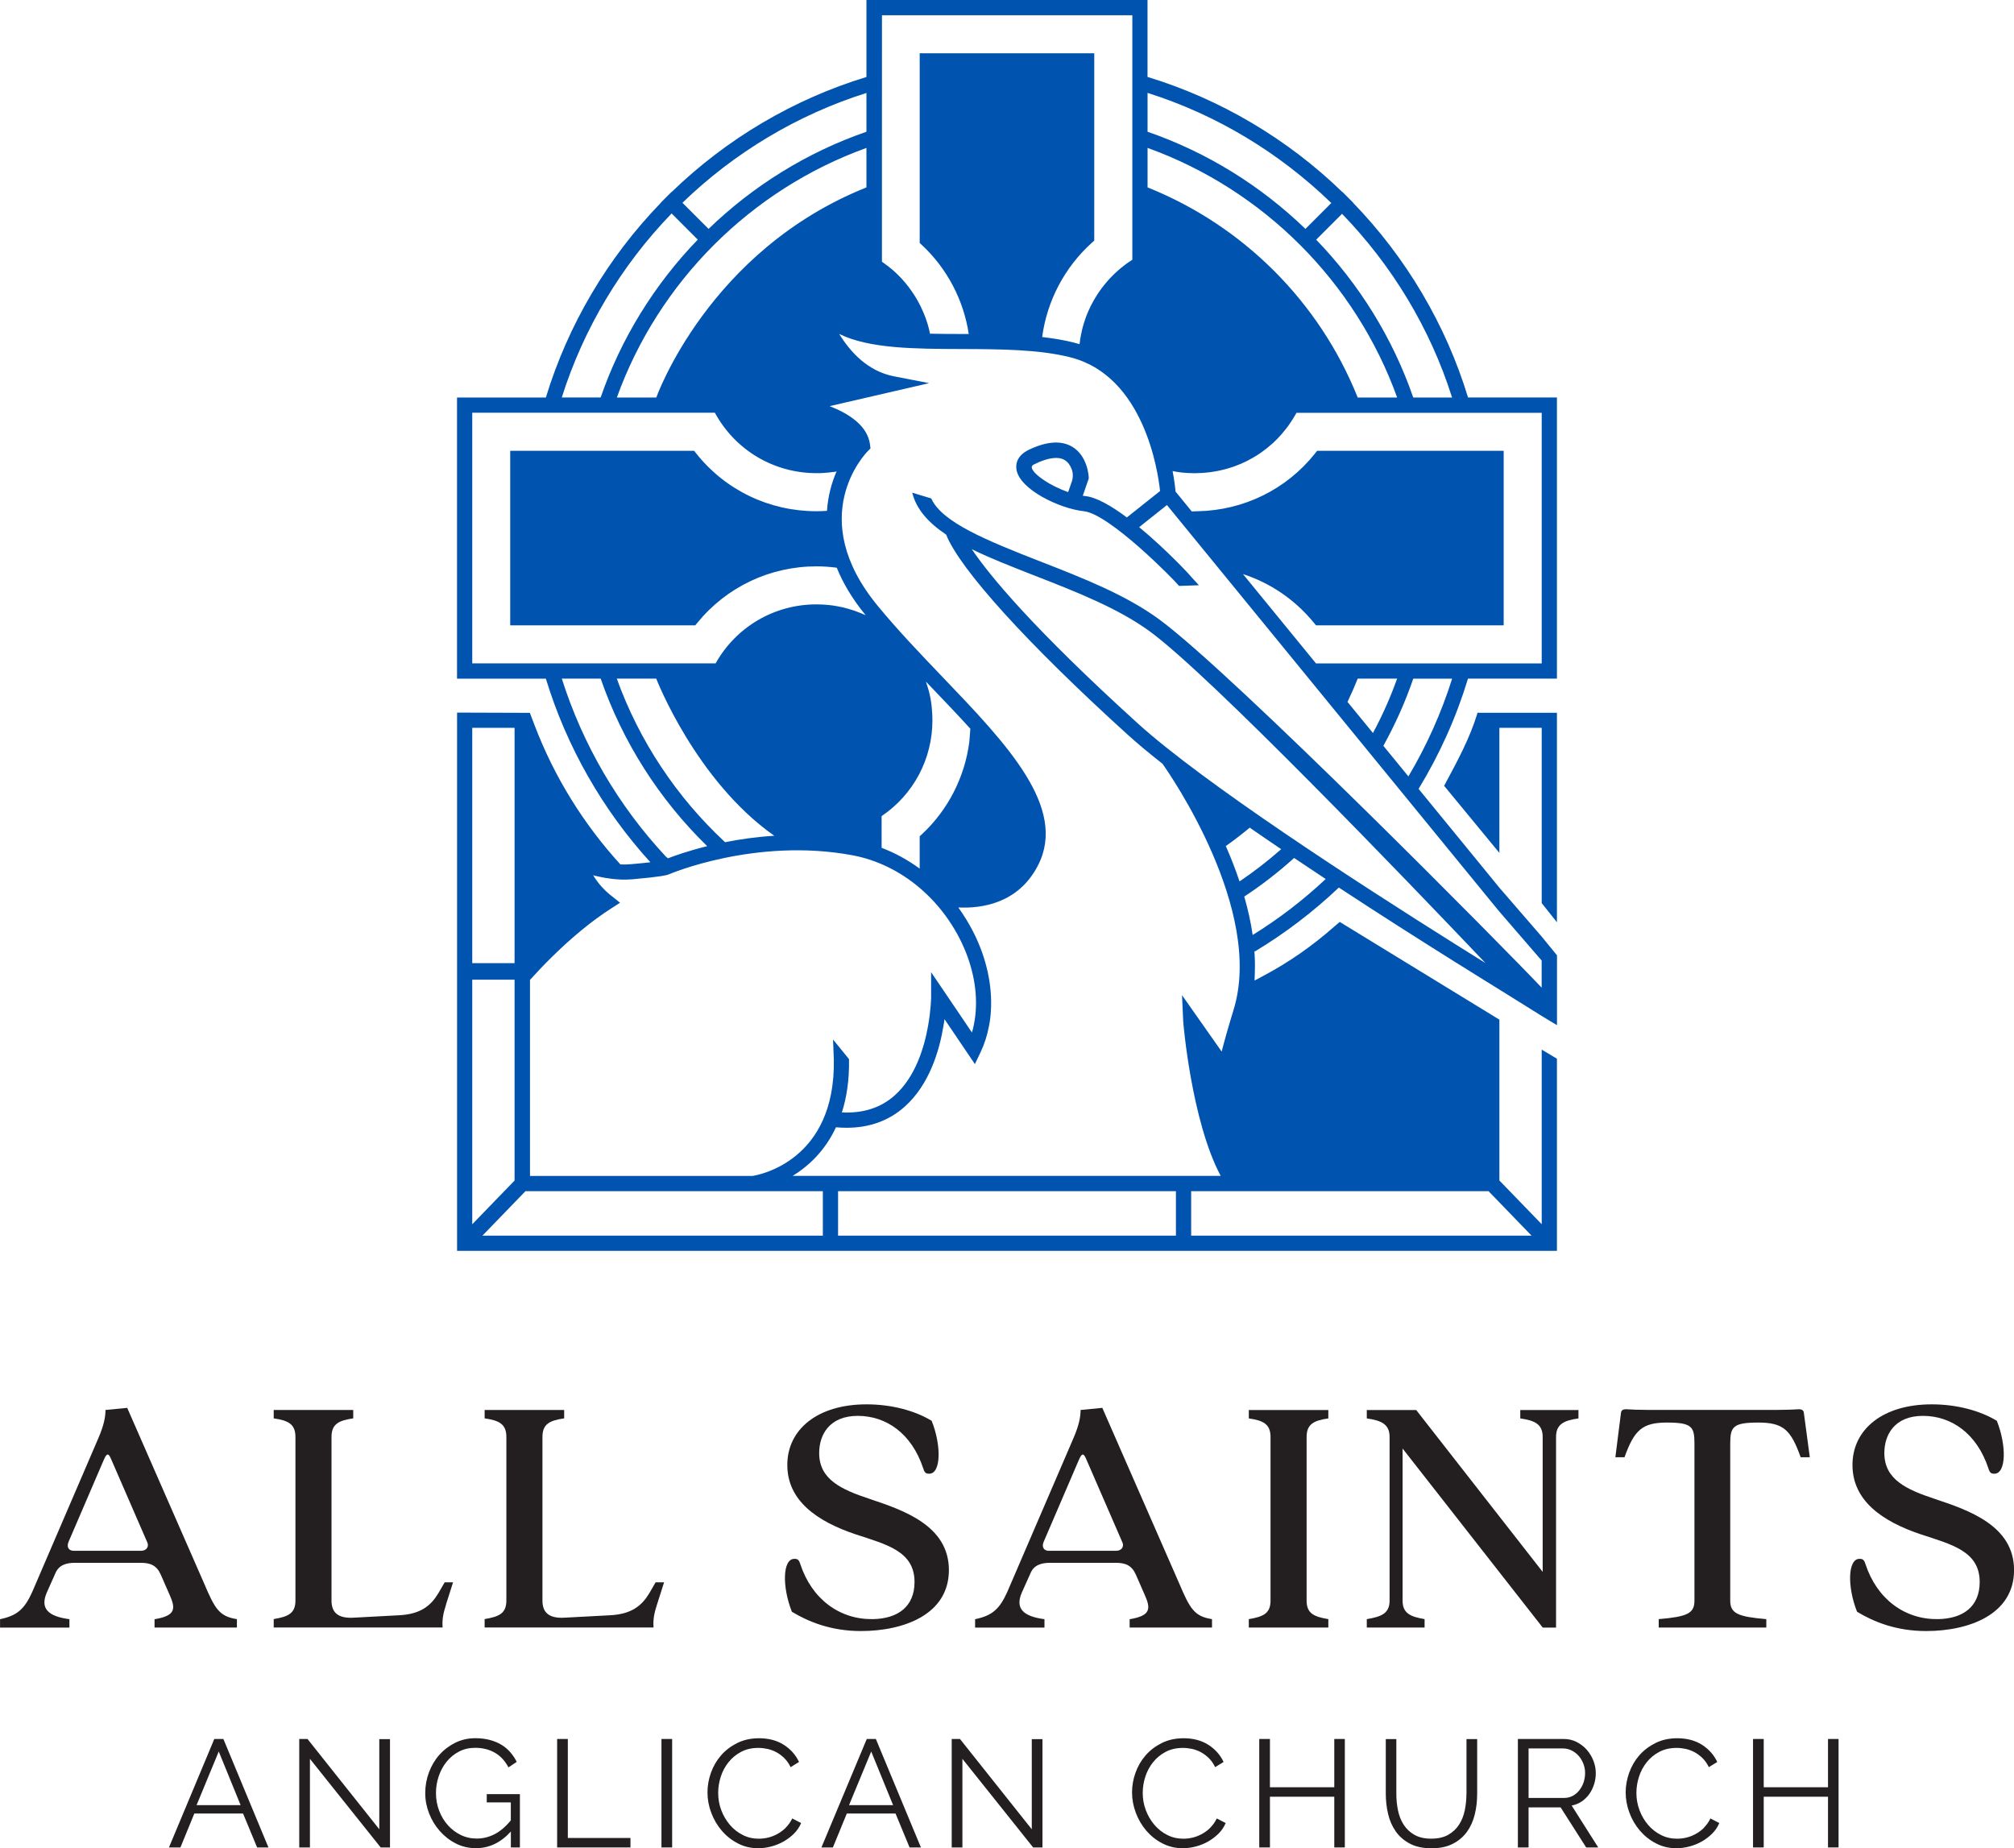 <?xml version="1.0" encoding="UTF-8"?><svg id="Layer_2" xmlns="http://www.w3.org/2000/svg" viewBox="0 0 412.57 378.65"><g id="Layer_1-2"><path d="M31.66,331.69v1.72h16.87v-1.72c-3.66-.57-4.52-2.15-6.75-7.39l-15.72-35.89-4.45.43c0,1.36-.29,3.09-1.51,5.89l-13.49,31.37c-1.58,3.52-3.09,4.88-6.6,5.6v1.72h14.21v-1.72c-4.31-.57-6.03-2.15-4.67-5.38l1.79-4.02c.72-1.72,2.23-2.15,4.09-2.15h13.35c2.01,0,3.3.5,4.16,2.44l1.79,4.09c1.29,2.87,1.29,4.31-3.09,5.03ZM29,317.69h-13.93c-.93,0-1.51-.72-1.01-1.87l7.25-16.87c.57-1.29.93-1.29,1.44-.07l7.39,17.01c.5,1.08-.29,1.79-1.15,1.79Z" fill="#231f20"/><path d="M91.37,328.67l1.44-4.52h-1.72l-1.29,2.23c-1.51,2.51-3.59,4.31-8.11,4.52l-9.4.5c-3.23.14-4.38-1.22-4.38-3.52v-33.52c0-2.66,1.51-3.37,4.45-3.8v-1.72h-16.29v1.72c2.94.43,4.45,1.15,4.45,3.8v33.52c0,2.66-1.51,3.3-4.45,3.8v1.72h34.6c-.14-1.87.22-3.16.72-4.74Z" fill="#231f20"/><path d="M136.02,324.15h-1.72l-1.29,2.23c-1.51,2.51-3.59,4.31-8.11,4.52l-9.4.5c-3.23.14-4.38-1.22-4.38-3.52v-33.52c0-2.66,1.51-3.37,4.45-3.8v-1.72h-16.29v1.72c2.94.43,4.45,1.15,4.45,3.8v33.52c0,2.66-1.51,3.3-4.45,3.8v1.72h34.6c-.14-1.87.22-3.16.72-4.74l1.44-4.52Z" fill="#231f20"/><path d="M178.15,307.06c-5.89-1.94-10.34-4.02-10.34-9.4,0-3.73,2.08-7.61,7.9-7.61s11.05,3.59,13.42,10.77c.29.93.57,1.08,1.22,1.08,2.44,0,2.51-5.81.5-10.84-3.45-2.08-8.18-3.37-13.35-3.37-9.98,0-16.22,5.1-16.22,12.42s6.1,11.56,14,14.21c6.32,2.08,12.06,3.45,12.06,9.76,0,5.02-3.37,7.54-8.61,7.61-6.75.07-12.42-4.09-14.79-11.27-.29-.93-.57-1.08-1.22-1.08-2.44,0-2.51,5.81-.5,10.84,3.45,2.08,8.04,3.95,14.14,3.95,8.76,0,18.02-3.37,18.02-12.49s-9.33-12.27-16.22-14.57Z" fill="#231f20"/><path d="M231.41,331.69v1.72h16.87v-1.72c-3.66-.57-4.52-2.15-6.75-7.39l-15.72-35.89-4.45.43c0,1.36-.29,3.09-1.51,5.89l-13.5,31.37c-1.58,3.52-3.09,4.88-6.6,5.6v1.72h14.21v-1.72c-4.31-.57-6.03-2.15-4.67-5.38l1.8-4.02c.72-1.72,2.22-2.15,4.09-2.15h13.35c2.01,0,3.3.5,4.16,2.44l1.79,4.09c1.29,2.87,1.29,4.31-3.09,5.03ZM228.75,317.69h-13.93c-.93,0-1.51-.72-1.01-1.87l7.25-16.87c.57-1.29.93-1.29,1.44-.07l7.39,17.01c.5,1.08-.29,1.79-1.15,1.79Z" fill="#231f20"/><path d="M272.11,331.69c-2.94-.5-4.45-1.15-4.45-3.8v-33.52c0-2.66,1.51-3.37,4.45-3.8v-1.72h-16.29v1.72c2.94.43,4.45,1.15,4.45,3.8v33.52c0,2.66-1.51,3.3-4.45,3.8v1.72h16.29v-1.72Z" fill="#231f20"/><path d="M291.84,331.69c-2.87-.5-4.52-1.15-4.52-3.8v-31.15l28.71,36.68h2.73v-39.05c0-2.66,1.65-3.37,4.59-3.8v-1.72h-11.92v1.72c2.94.43,4.59,1.15,4.59,3.8v27.64l-25.91-33.16h-10.12v1.72c2.94.43,4.67,1.15,4.67,3.8v33.52c0,2.66-1.72,3.3-4.67,3.8v1.72h11.84v-1.72Z" fill="#231f20"/><path d="M341.44,291.42c5.17,0,5.67.86,5.67,4.31v32.16c0,2.66-1.51,3.3-7.32,3.8v1.72h22.04v-1.72c-5.81-.5-7.39-1.15-7.39-3.8v-32.16c0-3.45.57-4.31,5.74-4.31s6.68,1.51,8.69,7.11h1.87l-1.22-9.12c-.07-.5-.43-.72-.93-.72-1.08.07-2.87.14-4.67.14h-26.27c-1.79,0-3.59-.07-4.59-.14-.57,0-.93.22-1,.72l-1.15,9.12h1.87c2.01-5.6,3.66-7.11,8.69-7.11Z" fill="#231f20"/><path d="M396.35,307.06c-5.89-1.94-10.34-4.02-10.34-9.4,0-3.73,2.08-7.61,7.9-7.61s11.05,3.59,13.42,10.77c.29.93.57,1.08,1.22,1.08,2.44,0,2.51-5.81.5-10.84-3.45-2.08-8.18-3.37-13.35-3.37-9.98,0-16.22,5.1-16.22,12.42s6.1,11.56,14,14.21c6.32,2.08,12.06,3.45,12.06,9.76,0,5.02-3.37,7.54-8.61,7.61-6.75.07-12.42-4.09-14.79-11.27-.29-.93-.57-1.08-1.22-1.08-2.44,0-2.51,5.81-.5,10.84,3.45,2.08,8.04,3.95,14.14,3.95,8.76,0,18.02-3.37,18.02-12.49s-9.33-12.27-16.22-14.57Z" fill="#231f20"/><path d="M43.9,356.24l-9.29,22.22h2.35l2.85-6.95h9.98l2.88,6.95h2.32l-9.23-22.22h-1.85ZM40.27,369.79l4.54-10.98,4.48,10.98h-9.01Z" fill="#231f20"/><polygon points="77.7 374.74 62.99 356.24 61.3 356.24 61.3 378.46 63.49 378.46 63.49 360.31 77.98 378.46 79.89 378.46 79.89 356.27 77.7 356.27 77.7 374.74" fill="#231f20"/><path d="M99.7,369.23h4.94v3.69c-1.06,1.29-2.18,2.24-3.33,2.83-1.16.59-2.37.89-3.65.89-1.19,0-2.29-.25-3.3-.75s-1.89-1.17-2.64-2.02c-.75-.84-1.34-1.83-1.77-2.96-.43-1.13-.64-2.32-.64-3.57s.19-2.34.56-3.46c.38-1.12.91-2.11,1.61-2.97.7-.87,1.54-1.56,2.53-2.08.99-.52,2.1-.78,3.33-.78,1.48,0,2.81.32,3.97.97,1.17.65,2.12,1.66,2.85,3.04l1.69-1.13c-.35-.71-.79-1.36-1.3-1.96-.51-.59-1.12-1.11-1.81-1.53-.7-.43-1.5-.76-2.39-1-.9-.24-1.89-.36-2.97-.36-1.48,0-2.85.31-4.1.92-1.25.62-2.34,1.44-3.26,2.47-.92,1.03-1.63,2.23-2.14,3.58-.51,1.36-.77,2.78-.77,4.26s.26,2.8.78,4.15c.52,1.35,1.25,2.55,2.18,3.61.93,1.06,2.02,1.92,3.29,2.57s2.64.97,4.15.97c2.69,0,5.07-1.14,7.14-3.41v3.26h1.85v-10.92h-6.79v1.69Z" fill="#231f20"/><polygon points="116.32 356.24 114.13 356.24 114.13 378.46 129.15 378.46 129.15 376.52 116.32 376.52 116.32 356.24" fill="#231f20"/><rect x="135.5" y="356.24" width="2.19" height="22.22" fill="#231f20"/><path d="M160.98,374.41c-.52.51-1.09.94-1.71,1.28-.62.34-1.25.59-1.91.75-.66.16-1.3.23-1.92.23-1.19,0-2.29-.25-3.3-.77-1.01-.51-1.89-1.2-2.63-2.07-.74-.87-1.32-1.86-1.75-2.99-.43-1.13-.64-2.31-.64-3.54,0-1.13.18-2.24.53-3.33.35-1.1.88-2.08,1.58-2.96.7-.88,1.56-1.59,2.58-2.13,1.02-.54,2.2-.81,3.54-.81.61,0,1.22.07,1.85.2.63.14,1.23.36,1.82.67.58.31,1.13.72,1.64,1.22.51.5.94,1.12,1.3,1.85l1.72-1.06c-.67-1.44-1.71-2.61-3.11-3.51-1.41-.9-3.1-1.35-5.09-1.35-1.67,0-3.16.33-4.48.99-1.31.66-2.42,1.51-3.32,2.55-.9,1.04-1.58,2.23-2.05,3.55-.47,1.33-.7,2.66-.7,3.99,0,1.42.25,2.81.77,4.18.51,1.37,1.23,2.59,2.14,3.66.92,1.07,2.01,1.95,3.29,2.61,1.27.67,2.67,1,4.19,1,.86,0,1.73-.11,2.61-.34.89-.23,1.73-.56,2.52-1,.79-.44,1.51-.98,2.16-1.61.65-.64,1.15-1.37,1.5-2.21l-1.82-.94c-.35.73-.79,1.35-1.31,1.86Z" fill="#231f20"/><path d="M177.56,356.24l-9.29,22.22h2.35l2.85-6.95h9.98l2.88,6.95h2.32l-9.23-22.22h-1.85ZM173.93,369.79l4.54-10.98,4.48,10.98h-9.01Z" fill="#231f20"/><polygon points="211.36 374.74 196.65 356.24 194.96 356.24 194.96 378.46 197.15 378.46 197.15 360.31 211.64 378.46 213.55 378.46 213.55 356.27 211.36 356.27 211.36 374.74" fill="#231f20"/><path d="M247.95,374.41c-.52.51-1.09.94-1.71,1.28-.62.34-1.25.59-1.91.75s-1.3.23-1.92.23c-1.19,0-2.29-.25-3.3-.77-1.01-.51-1.89-1.2-2.63-2.07-.74-.87-1.32-1.86-1.75-2.99-.43-1.13-.64-2.31-.64-3.54,0-1.13.18-2.24.53-3.33.35-1.1.88-2.08,1.58-2.96.7-.88,1.56-1.59,2.58-2.13,1.02-.54,2.2-.81,3.54-.81.6,0,1.22.07,1.85.2.63.14,1.23.36,1.82.67.58.31,1.13.72,1.64,1.22.51.5.94,1.12,1.3,1.85l1.72-1.06c-.67-1.44-1.71-2.61-3.11-3.51-1.41-.9-3.1-1.35-5.09-1.35-1.67,0-3.16.33-4.48.99-1.31.66-2.42,1.51-3.32,2.55-.9,1.04-1.58,2.23-2.05,3.55-.47,1.33-.7,2.66-.7,3.99,0,1.42.26,2.81.77,4.18.51,1.37,1.23,2.59,2.14,3.66.92,1.07,2.01,1.95,3.29,2.61s2.67,1,4.19,1c.86,0,1.73-.11,2.61-.34.89-.23,1.73-.56,2.52-1,.79-.44,1.51-.98,2.16-1.61.65-.64,1.15-1.37,1.5-2.21l-1.82-.94c-.36.73-.79,1.35-1.31,1.86Z" fill="#231f20"/><polygon points="273.33 366.13 260.15 366.13 260.15 356.24 257.96 356.24 257.96 378.46 260.15 378.46 260.15 368.07 273.33 368.07 273.33 378.46 275.49 378.46 275.49 356.24 273.33 356.24 273.33 366.13" fill="#231f20"/><path d="M300.4,367.45c0,1.13-.11,2.24-.33,3.35-.22,1.11-.61,2.09-1.16,2.96-.55.87-1.29,1.56-2.22,2.1-.93.53-2.09.8-3.49.8s-2.53-.26-3.44-.78c-.92-.52-1.65-1.21-2.21-2.07-.55-.85-.94-1.84-1.17-2.94-.23-1.11-.34-2.24-.34-3.41v-11.2h-2.16v11.2c0,1.42.16,2.8.47,4.13.31,1.34.83,2.52,1.56,3.57.73,1.04,1.69,1.88,2.9,2.52,1.2.64,2.68.95,4.43.95s3.16-.3,4.35-.91c1.19-.6,2.15-1.42,2.9-2.44.74-1.02,1.28-2.21,1.61-3.55.33-1.35.5-2.77.5-4.27v-11.2h-2.19v11.2Z" fill="#231f20"/><path d="M323.99,369.06c.6-.41,1.12-.91,1.55-1.5.43-.59.76-1.26,1-2,.24-.74.36-1.52.36-2.33,0-.85-.16-1.7-.49-2.54-.32-.83-.78-1.58-1.36-2.24-.58-.66-1.28-1.19-2.08-1.6-.8-.41-1.68-.61-2.64-.61h-9.39v22.22h2.19v-8.2h6.57l5.23,8.2h2.47l-5.44-8.58c.75-.15,1.43-.42,2.03-.83ZM313.13,368.32v-10.14h7.07c.6,0,1.18.14,1.74.41.55.27,1.03.64,1.44,1.1.41.46.73,1,.97,1.61.24.62.36,1.26.36,1.92s-.11,1.3-.31,1.91c-.21.61-.5,1.15-.88,1.63-.38.48-.83.86-1.36,1.14-.53.28-1.12.42-1.77.42h-7.26Z" fill="#231f20"/><path d="M349.09,374.41c-.52.51-1.09.94-1.71,1.28-.62.34-1.25.59-1.91.75-.66.16-1.3.23-1.93.23-1.19,0-2.29-.25-3.3-.77-1.01-.51-1.89-1.2-2.63-2.07-.74-.87-1.33-1.86-1.75-2.99-.43-1.13-.64-2.31-.64-3.54,0-1.13.18-2.24.53-3.33s.88-2.08,1.58-2.96c.7-.88,1.56-1.59,2.58-2.13,1.02-.54,2.2-.81,3.54-.81.6,0,1.22.07,1.85.2.63.14,1.23.36,1.82.67.58.31,1.13.72,1.64,1.22.51.5.94,1.12,1.3,1.85l1.72-1.06c-.67-1.44-1.71-2.61-3.11-3.51-1.41-.9-3.1-1.35-5.09-1.35-1.67,0-3.16.33-4.48.99-1.31.66-2.42,1.51-3.32,2.55s-1.58,2.23-2.05,3.55c-.47,1.33-.71,2.66-.71,3.99,0,1.42.26,2.81.77,4.18.51,1.37,1.23,2.59,2.14,3.66.92,1.07,2.01,1.95,3.29,2.61,1.27.67,2.67,1,4.19,1,.85,0,1.73-.11,2.61-.34.89-.23,1.73-.56,2.52-1,.79-.44,1.51-.98,2.16-1.61.65-.64,1.15-1.37,1.5-2.21l-1.82-.94c-.35.73-.79,1.35-1.31,1.86Z" fill="#231f20"/><polygon points="374.47 366.13 361.3 366.13 361.3 356.24 359.11 356.24 359.11 378.46 361.3 378.46 361.3 368.07 374.47 368.07 374.47 378.46 376.63 378.46 376.63 356.24 374.47 356.24 374.47 366.13" fill="#231f20"/><path d="M315.82,185.01l3.12,3.92v-42.91h-16.3l-.05.28c-1.52,4.92-3.85,9.27-6.76,14.68l11.32,13.74v-25.62h8.67v35.91Z" fill="#0054b0"/><path d="M318.94,195.69l-3.12-3.82-8.67-10.02-3.12-3.82-6.06-7.41-7.37-9.01h0c4.31-7.08,7.72-14.67,10.12-22.59h18.22v-57.59h-18.21s0,0,0,0c-4.53-14.9-12.66-28.64-23.55-39.89l.02-.02-2.21-2.21-.02.02c-11.25-10.9-24.99-19.03-39.9-23.57h0V0h-57.58v15.77h0c-14.91,4.54-28.65,12.66-39.9,23.56l-.02-.02-2.21,2.21.02.02c-10.9,11.25-19.02,24.99-23.56,39.9h-18.2v57.59h18.2c4.23,13.88,11.6,26.84,21.41,37.61-.96.12-2.25.24-4.01.4h-.08c-.67.07-1.36.07-2.05.04-7.56-8.28-13.52-17.9-17.53-28.38l-1.02-2.67-14.91-.05v3.12h0v107.15h225.31v-39.37l-3.12-1.86v35.77l-8.67-8.96v-32.95l-31.04-19-1.66-1.02-1.07.91c-4.59,4.05-9.37,7.38-14.78,10.25l-1.6.85.06-1.87c.04-1.37.01-2.77-.1-4.2l.09.12s.06-.04.15-.09c6.13-3.7,11.86-8.08,17.06-13.01h0c8.58,5.64,16.92,10.93,23.72,15.19,2.19,1.38,4.23,2.64,6.06,3.78,1.12.69,2.16,1.33,3.12,1.93,2.99,1.84,7.59,4.76,8.67,5.41.46.28.72.44.76.46l2.36,1.42h0s0-14.27,0-14.27v-.04ZM288.51,159.05l-5.14-6.28h.02c2.44-4.4,4.5-9.02,6.12-13.74h7.96c-2.2,6.99-5.21,13.71-8.96,20.02ZM281.26,150.17l-5.22-6.37.09-.21c.69-1.45,1.37-2.98,2-4.57h8.07c-1.36,3.82-3.02,7.55-4.95,11.15ZM315.82,84.56v51.35h-36.47s-9.76,0-9.76,0h0s-14.97-18.31-14.97-18.31c5.69,1.86,10.66,5.26,14.5,9.94l.47.57h38.44v-35.76h-38.21l-.47.59c-5.84,7.32-14.59,11.62-24.04,11.79l-1.18.04h0s-3.32-4.07-3.32-4.07c-.06-.75-.23-2.24-.6-4.19h.05c.26.06.51.1.74.14.11.02.22.03.33.05.22.03.45.06.68.09.17.02.34.04.51.05.22.02.45.04.69.05.05,0,.1,0,.15.01.46.02.91.04,1.38.04.1,0,.2,0,.29-.01.38,0,.75-.02,1.12-.04.19-.01.39-.03.58-.04.3-.02.6-.05.9-.09.19-.02.38-.04.56-.07.38-.06.76-.12,1.14-.19.15-.03.3-.06.45-.09.38-.08.76-.17,1.14-.27.17-.04.34-.09.5-.14.3-.09.6-.18.9-.28.16-.05.32-.11.48-.16.4-.14.8-.3,1.19-.46.07-.03.13-.05.2-.08.4-.17.79-.36,1.18-.55.13-.07.27-.14.4-.21.3-.16.6-.32.89-.49.13-.07.25-.14.38-.22.4-.24.8-.49,1.18-.76,0,0,0,0,0,0,.39-.27.76-.55,1.14-.84.11-.09.22-.18.33-.27.27-.22.53-.44.79-.67.11-.1.22-.19.33-.29.32-.3.64-.6.94-.92.52-.54,1.01-1.11,1.48-1.7.21-.27.43-.53.63-.8.12-.17.23-.34.35-.51.49-.71.96-1.45,1.38-2.22h50.24ZM297.47,81.44s0,0,0,0h-7.96c-4.22-12.21-11.08-23.22-19.89-32.34l5.3-5.3c10.21,10.55,18.05,23.41,22.54,37.64ZM235.08,19.03h0c14.23,4.5,27.09,12.34,37.64,22.56l-5.3,5.3c-9.12-8.81-20.13-15.68-32.34-19.9h0v-7.96ZM235.08,30.3h0c23.7,8.54,42.59,27.43,51.13,51.14,0,0,0,0,0,0h-8.08s0,0,0,0c-7.85-19.61-23.45-35.2-43.05-43.05h0v-8.08ZM180.61,3.12h51.35v34.05h0v16.04c-.26.16-.5.33-.76.51-.11.08-.22.16-.33.22-.02,0-.02.02-.03.02,0,0,0,0,0,0-.09.07-.17.13-.26.2-.07.05-.13.1-.2.15-.22.17-.45.35-.67.53l-.14.11s0,0,0,0c-.23.19-.45.38-.65.56t-.02.02c-.24.22-.48.44-.68.63-.14.14-.27.27-.39.39-.02.02-.05.05-.07.07,0,0-.01.02-.02.02-.16.16-.33.34-.49.51-.07.08-.14.16-.21.24-.08.09-.17.18-.23.26-.11.13-.21.25-.32.38-.07.09-.15.18-.23.27-.42.51-.83,1.07-1.24,1.67l-.05.08-.06.09c-.1.15-.19.29-.26.41-.01.02-.02.04-.03.05-.06.09-.11.19-.17.28-.12.2-.24.39-.36.59h0s-.02.03-.02.03c-.04.08-.08.14-.1.19-.03.05-.05.1-.08.15-.13.23-.26.47-.38.71l-.07.13-.11.2v.04c-.11.23-.22.45-.32.68l-.04.09-.02.04c-.04.09-.07.17-.1.25-.02.05-.04.1-.06.14-.04.09-.09.19-.12.28-.04.09-.08.18-.11.27-.05.13-.09.24-.13.36-.05.13-.09.25-.13.37-.06.19-.12.37-.18.56-.02.06-.04.11-.06.17-.02.07-.04.15-.06.22-.02.07-.05.15-.07.22-.05.15-.09.29-.13.45-.06.23-.12.47-.17.69-.05.21-.1.42-.13.63,0,.02-.01.04-.02.06-.03.17-.06.34-.09.5-.03.15-.06.31-.09.46-.02.11-.03.22-.05.32,0,.02,0,.04,0,.07-.04.24-.06.45-.09.64,0,.04-.01.08-.01.12-.34-.11-.69-.2-1.05-.3-2.09-.54-4.31-.9-6.61-1.17,1-7.42,4.59-14.26,10.16-19.29l.51-.46V10.91h-35.76v38.86l.49.46c5.13,4.8,8.51,11.24,9.56,18.19h0c-.47,0-.95,0-1.43,0-2.21,0-4.38-.02-6.5-.06h0s-.01-.05-.02-.08c-.03-.13-.06-.26-.09-.41-.02-.1-.04-.19-.07-.29h0c-.02-.1-.04-.17-.06-.25-.05-.21-.1-.42-.16-.62-.01-.04-.02-.08-.04-.12-.02-.07-.04-.14-.06-.21-.03-.09-.05-.18-.08-.26-.03-.1-.07-.2-.1-.3,0-.02-.02-.05-.02-.07-.03-.11-.07-.21-.11-.31-.02-.05-.04-.1-.05-.15-.05-.14-.09-.27-.14-.39,0-.01-.01-.03-.02-.04-.11-.3-.23-.59-.35-.88,0,0,0,0,0,0h0s0-.02-.01-.02c-.17-.39-.35-.8-.54-1.19-.06-.11-.11-.22-.17-.33-.12-.24-.24-.46-.35-.66-.05-.09-.1-.17-.15-.26-.03-.05-.05-.09-.08-.14l-.07-.13s-.04-.06-.05-.09c-.07-.13-.14-.25-.21-.35-.02-.03-.04-.06-.05-.08-.25-.41-.52-.8-.8-1.2-.04-.06-.09-.13-.13-.19-.12-.17-.25-.34-.37-.5-.04-.05-.08-.12-.12-.17-.02-.02-.03-.03-.05-.05,0,0-.02-.02-.02-.03-.01-.01-.02-.03-.03-.04-.02-.02-.03-.04-.05-.06-.02-.02-.03-.04-.05-.06-.02-.02-.04-.04-.05-.06-.02-.02-.03-.05-.05-.07-.02-.03-.04-.05-.06-.07-.09-.11-.18-.23-.27-.34-.11-.11-.21-.23-.31-.34-.02-.02-.03-.04-.05-.06-.01-.02-.03-.03-.04-.05-.03-.03-.06-.07-.08-.1l-.07-.07s-.05-.05-.07-.08c-.09-.11-.18-.2-.25-.28-.01-.01-.03-.03-.04-.04-.23-.25-.47-.48-.69-.69h0c-.22-.22-.44-.43-.67-.63l-.08-.07-.06-.05s-.09-.07-.12-.11l-.2-.17c-.07-.06-.13-.11-.2-.16-.17-.14-.35-.29-.52-.42-.25-.2-.52-.4-.78-.58-.1-.08-.2-.15-.26-.19,0,0-.01,0-.02-.01-.08-.05-.16-.12-.24-.17h0V3.12ZM177.49,19.03h0v7.96h0c-12.21,4.22-23.22,11.09-32.34,19.9l-5.35-5.35c10.66-10.32,23.63-18.07,37.7-22.5ZM177.49,30.3v8.09h0c-32.42,12.98-43.05,43.05-43.05,43.05h-8.08c8.54-23.71,27.43-42.6,51.14-51.14h0ZM137.59,43.74l5.35,5.35c-8.81,9.12-15.68,20.13-19.9,32.34h-7.96c4.44-14.07,12.18-27.03,22.5-37.7ZM96.74,135.9v-51.35h49.7c4.16,7.66,12.06,12.38,20.84,12.38.43,0,.85,0,1.27-.03.4-.02.78-.05,1.15-.09.35-.03.7-.08,1.04-.13h.29s.1-.06.1-.06c.08,0,.16-.02.24-.04h0c-1.01,2.32-1.76,5.04-1.96,8.07-.72.05-1.44.08-2.14.08-9.67,0-18.64-4.3-24.61-11.79l-.47-.59h-37.67v35.76h37.9l.47-.57c5.99-7.32,14.87-11.52,24.38-11.52,1.37,0,2.76.1,4.14.28t0,0c1.26,3.12,3.17,6.38,5.93,9.74h0s0,0,0,0c-.2-.09-.4-.18-.57-.25-.06-.03-.13-.06-.23-.1-.19-.09-.39-.16-.58-.23-.33-.13-.65-.25-.99-.37-.05-.02-.12-.05-.18-.06-.34-.12-.69-.22-1.04-.32-.37-.11-.75-.2-1.13-.3-.38-.09-.77-.16-1.16-.23-.58-.11-1.17-.19-1.77-.25-.1,0-.2-.02-.29-.02-.3-.03-.61-.05-.92-.07h-.02c-.4-.02-.8-.03-1.2-.03-8.64,0-16.47,4.61-20.67,12.09h-49.87ZM158.62,171.21h0c-3.69.23-7.09.72-10.09,1.32h0c-9.96-9.25-17.6-20.79-22.18-33.51h8.08s8.05,20.85,24.18,32.19ZM115.09,139.02h7.96c4.47,12.92,11.97,24.73,21.82,34.32-3.79.94-6.59,1.93-8.04,2.49h0l-.44-.37c-9.7-10.38-17.03-22.93-21.3-36.44ZM108.53,200.78h0c1.5-1.66,2.99-3.23,4.44-4.65,4.16-4.11,8.26-7.48,12.22-10.02l1.83-1.18-1.88-1.5c-1.45-1.15-2.68-2.55-3.63-4.12,2.17.55,5.08,1.06,7.83.83h.08c6.22-.55,7.12-.86,7.45-.97l.11-.04c.18-.08,17.82-7.62,37.66-3.92,5.02.94,9.76,3.28,13.77,6.69,1.1.94,2.14,1.95,3.12,3.03,1.97,2.19,3.69,4.67,5.08,7.39,2.49,4.9,3.6,10.05,3.27,14.74-.07,1.07-.22,2.1-.44,3.12-.09.45-.2.9-.34,1.33l-.9-1.33-2.11-3.12-4.55-6.72-.8-1.18v5.07c0,.06-.02,2.58-.63,5.95-.79,4.48-2.63,10.46-6.8,14.19-2.85,2.56-6.5,3.73-10.85,3.52,0,0,0,0,0,0,.97-3.04,1.54-6.64,1.46-10.92l-3.27-4.02.16,4.08c.38,20.81-15.36,23.67-16.67,23.87h-45.57v-40.12ZM190.89,145.07c-.02-.18-.04-.36-.06-.54-.02-.23-.05-.46-.09-.69-.04-.24-.08-.48-.12-.72,0-.07-.02-.14-.04-.21-.02-.08-.03-.16-.05-.24-.04-.15-.07-.3-.1-.46-.02-.09-.05-.2-.07-.29-.04-.16-.08-.33-.12-.48-.04-.13-.07-.26-.11-.38-.02-.05-.03-.09-.04-.13-.1-.33-.2-.65-.31-.98-.04-.11-.08-.22-.11-.32,0,0,0,0,0,0,0,0,0,0,0,0,.41.43.83.86,1.24,1.29,2.75,2.87,5.42,5.67,7.87,8.37h0s-.21,2.66-.21,2.66c-.92,7.23-4.36,13.95-9.67,18.91l-.5.46v6.62c-2.42-1.77-5.04-3.21-7.8-4.26v-6.49c6.54-4.43,10.41-11.71,10.41-19.64,0-.83-.05-1.66-.13-2.48ZM96.74,149.1h8.67v48.21h-8.67v-48.21ZM96.74,200.7h8.67v41.14l-8.67,8.96v-50.1ZM168.56,253.13h-69.73l8.81-9.11h60.92v9.11ZM240.89,253.13h-69.21v-9.11h69.21v9.11ZM304.93,244.02l8.81,9.11h-69.73v-9.11h60.92ZM271.57,180.07c-4.61,4.33-9.64,8.18-14.96,11.47-.36-2.53-.94-5.15-1.72-7.87h0c3.59-2.37,7.02-5.02,10.21-7.91h0c2.15,1.44,4.31,2.88,6.47,4.31h0ZM253.92,180.56c-.79-2.35-1.72-4.76-2.81-7.24,1.71-1.21,3.35-2.48,4.9-3.77h0c2.11,1.46,4.26,2.94,6.44,4.41-2.68,2.37-5.53,4.58-8.52,6.6ZM304.32,197.3c-.09-.06-.19-.13-.29-.18-1.86-1.16-3.89-2.42-6.06-3.79-20.01-12.57-51.47-32.96-64.93-45.17-21.37-19.39-30.28-30.2-33.96-35.65,0,0,0,0,0,0,3.83,1.88,8.27,3.61,12.95,5.44,8.41,3.28,17.11,6.68,23.65,11.5,12.43,9.17,51.93,50.29,68.64,67.86,0,0,0,0,0,0ZM315.82,202.34c-7.39-7.85-63.03-64.14-78.28-75.4-6.87-5.07-15.76-8.54-24.37-11.9-11.15-4.35-20.24-8.07-22.4-12.93l-3.9-1.18c.86,3.45,3.37,6.19,6.95,8.59,0,0,0,0,0,0,2.82,7.1,16.62,22.33,37.14,40.94,2.03,1.84,4.45,3.86,7.18,6,1.57,2.21,20.78,29.97,14.59,50.3-1.22,3.99-1.99,6.77-2.47,8.66l-8.12-11.55.24,5.33c0,.2,1.67,20.41,7.68,31.69h-87.69c3.17-1.94,6.59-5.04,8.88-9.96h0c.75.07,1.47.1,2.18.1,4.7,0,8.71-1.46,11.94-4.36,5.04-4.51,7.08-11.51,7.9-16.5.09-.48.15-.94.21-1.39l.94,1.39,5.29,7.82,1.17-2.46c.8-1.68,1.37-3.48,1.72-5.36.2-1.02.33-2.06.39-3.12.31-5.2-.91-10.83-3.62-16.15-.9-1.76-1.93-3.43-3.06-5,4.65.23,12.29-.74,16.33-8.63,6.06-11.83-6.35-24.8-19.5-38.52-4.52-4.72-9.2-9.61-13.34-14.64-14.99-18.2-2.56-31.16-2.02-31.7l.54-.55-.09-.76c-.49-3.91-4.36-6.38-8.28-7.9l20.39-4.71-7.21-1.4c-5.33-1.03-8.93-4.96-11.22-8.68,6.14,3.02,15.44,3.06,25.09,3.09,7.8.03,15.86.06,22.31,1.71,14.99,3.83,17.9,23.22,18.33,27.38l-6.8,5.41s0,0,0,0c-3.12-2.33-6.19-4.12-8.47-4.37-.19-.02-.37-.04-.56-.07l1.23-3.55-.02-.3c0-.17-.22-4.28-3.34-6.17-2.23-1.34-5.2-1.16-8.82.55-2.68,1.26-2.8,3.13-2.63,4.13.69,4.08,8.85,7.98,13.81,8.51,5.2.55,18.4,13.93,19.49,15.3l4.07-.14-1.52-1.65c-.27-.41-5.25-5.74-10.72-10.25h0s5.69-4.53,5.69-4.53h0s58.91,72.06,58.91,72.06l6.06,7.41,3.12,3.81,8.67,10.03v5.53ZM219.55,98.68l-.74,2.13c-3.6-1.26-7.01-3.52-7.44-4.94-.08-.26.08-.54.33-.67,1.28-.66,3.08-1.39,4.64-1.39.65,0,1.25.12,1.75.43.72.43,1.16,1.14,1.43,1.83.33.84.32,1.77.03,2.62Z" fill="#0054b0"/></g></svg>